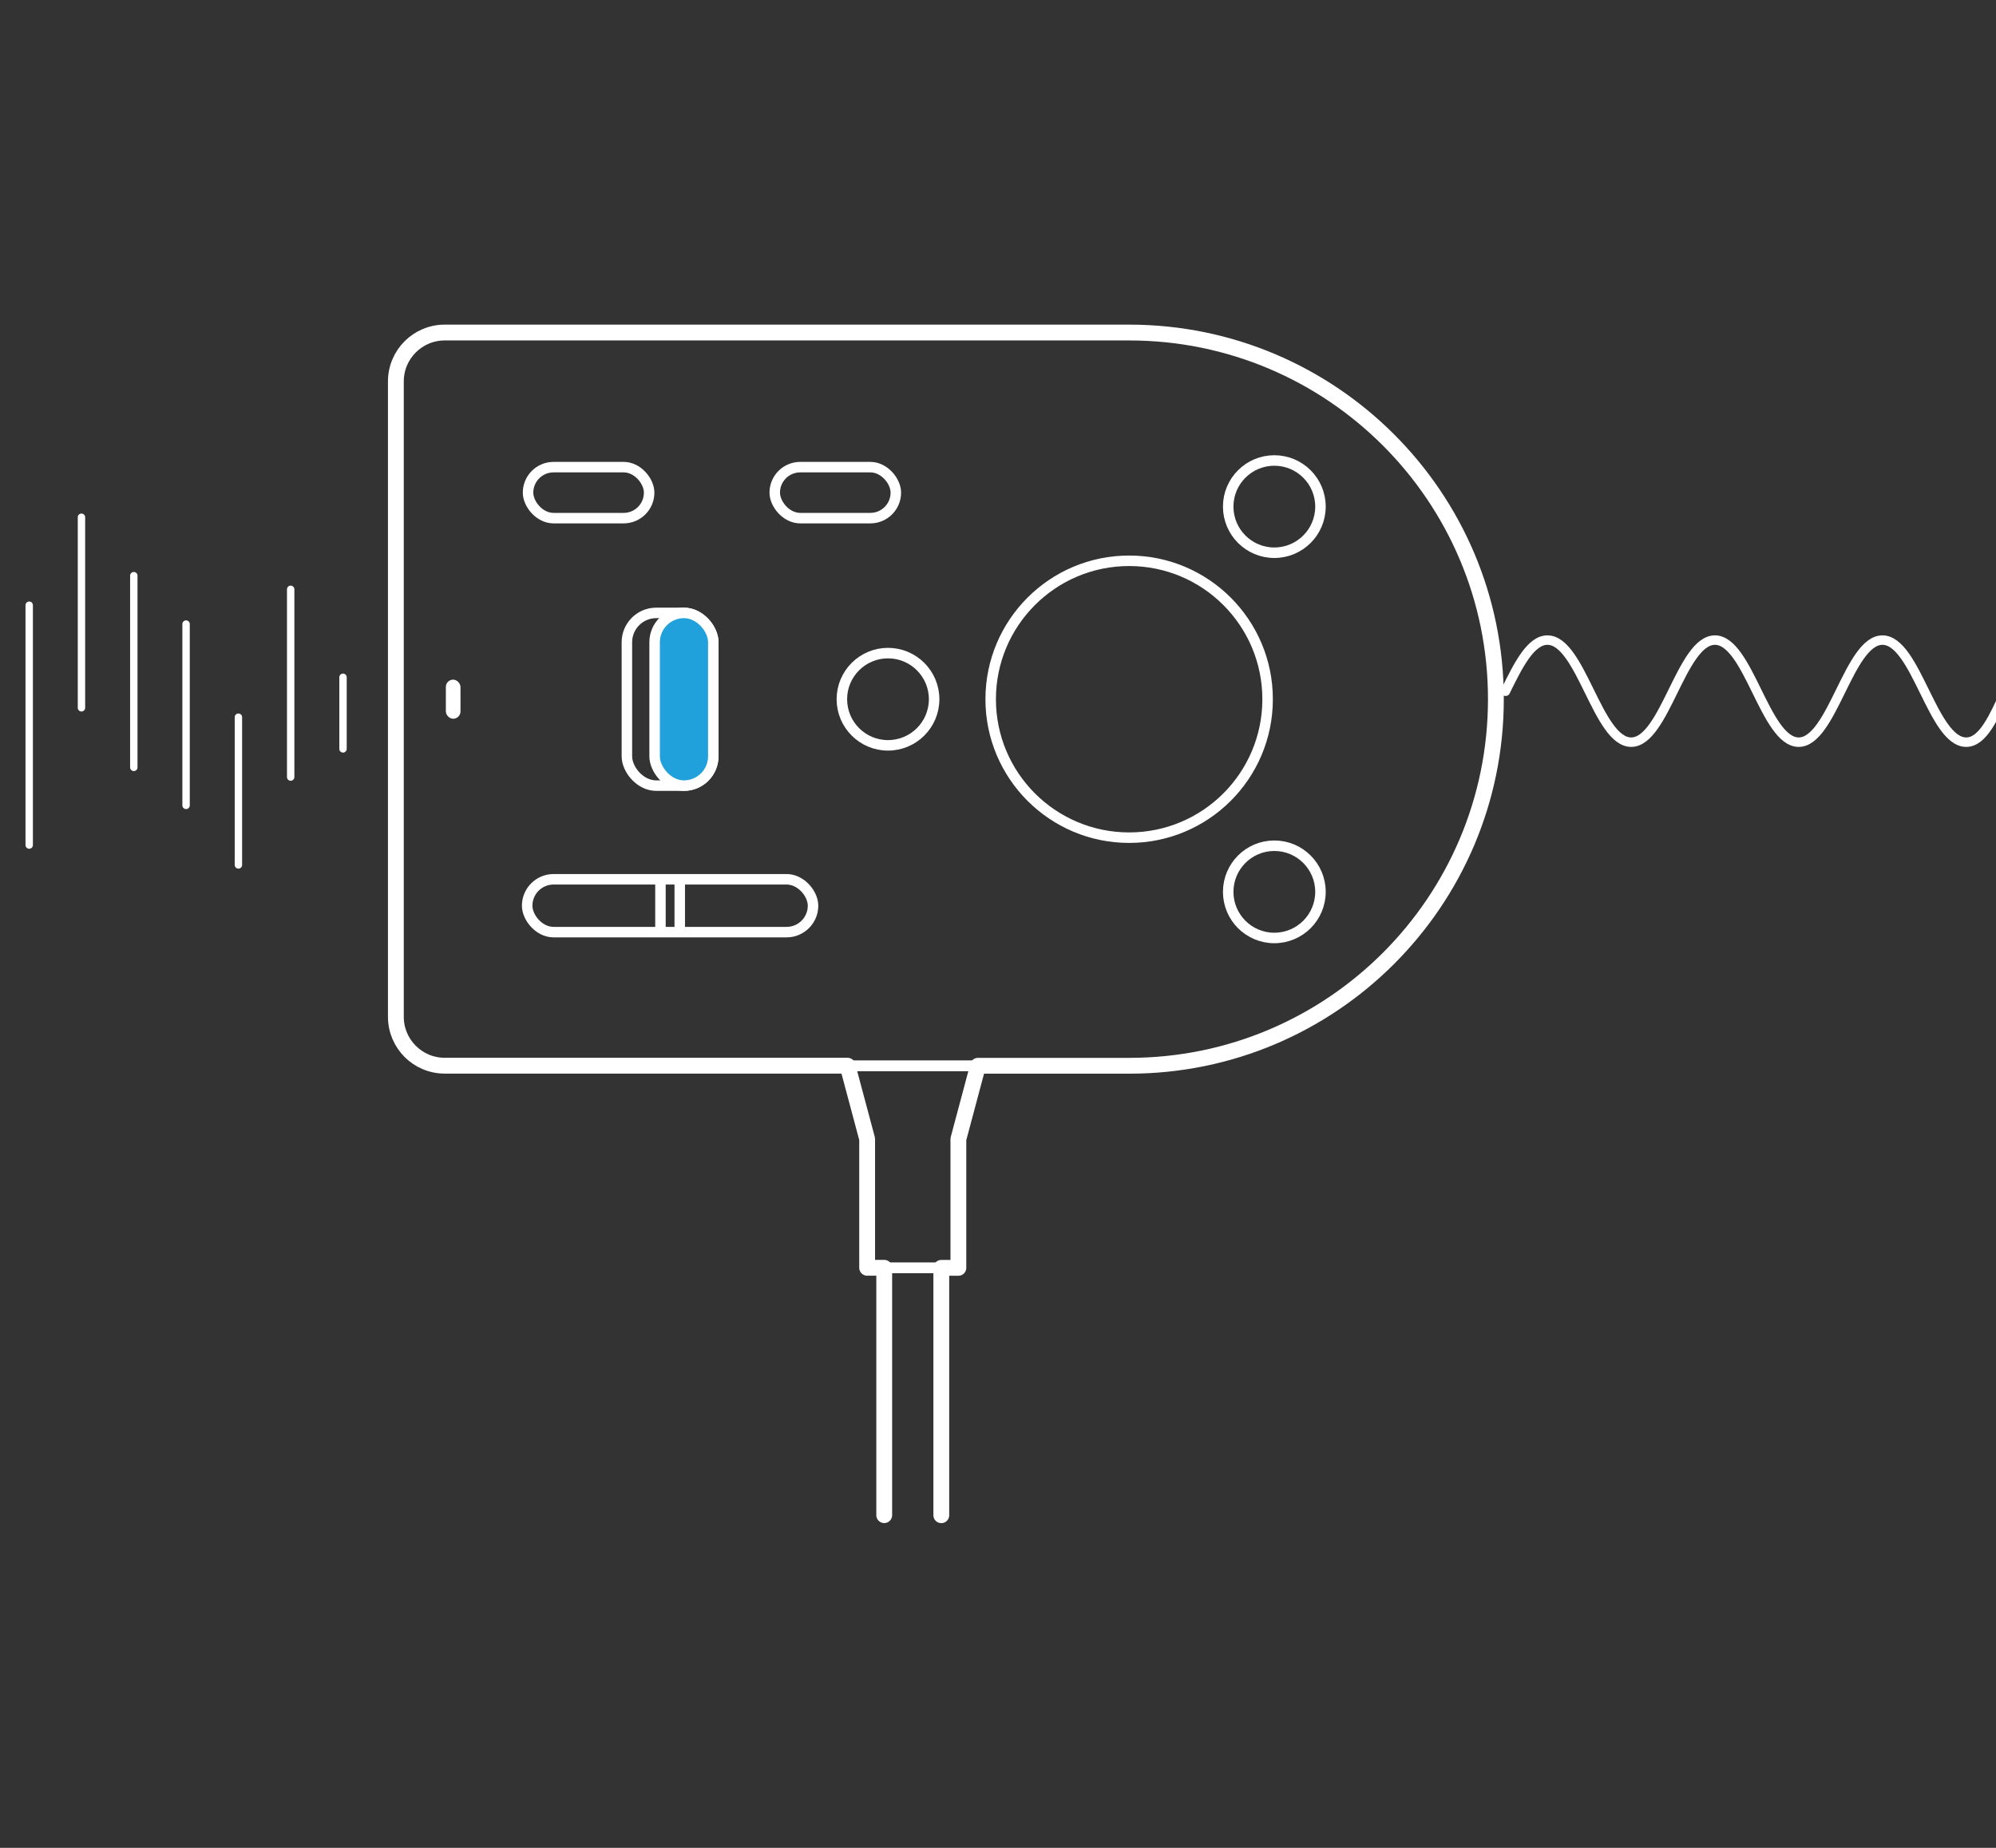 <?xml version="1.0" encoding="UTF-8"?><svg id="_圖層_1" xmlns="http://www.w3.org/2000/svg" viewBox="0 0 270 250"><rect x="0" y="0" width="270" height="250" fill="#333333" stroke="none"/><defs><style>.cls-1,.cls-2,.cls-3,.cls-4,.cls-5,.cls-6{stroke:#fff;}.cls-1,.cls-2,.cls-4,.cls-5{stroke-linecap:round;stroke-linejoin:round;}.cls-1,.cls-2,.cls-4,.cls-5,.cls-6{fill:none;}.cls-2{stroke-width:1.28px;}.cls-7{fill:#fff;}.cls-3{fill:#21a1dc;}.cls-3,.cls-5,.cls-6{stroke-width:1.42px;}.cls-3,.cls-6{stroke-miterlimit:10;}.cls-4{stroke-width:2.14px;}</style></defs><path class="cls-2" d="m203.65,93.52v-.02c1.7-3.45,3.4-6.9,5.67-6.9,4.54,0,6.79,13.81,11.33,13.81s6.79-13.81,11.33-13.81,6.79,13.81,11.33,13.81,6.79-13.81,11.33-13.81,6.79,13.81,11.33,13.81c2.27,0,3.75-3.44,5.34-6.88v-.02c1.7-3.45,3.4-6.9,5.67-6.9,4.54,0,6.79,13.81,11.33,13.81s6.79-13.81,11.33-13.81,6.79,13.81,11.33,13.81"/><g><line class="cls-1" x1="3.95" y1="81.88" x2="3.95" y2="114.33"/><line class="cls-1" x1="11.02" y1="69.98" x2="11.02" y2="95.76"/><line class="cls-1" x1="18.1" y1="77.88" x2="18.1" y2="103.82"/><line class="cls-1" x1="25.17" y1="84.43" x2="25.17" y2="108.96"/><line class="cls-1" x1="32.25" y1="97.03" x2="32.25" y2="117.02"/><line class="cls-1" x1="39.32" y1="79.73" x2="39.32" y2="105.13"/><line class="cls-1" x1="46.4" y1="91.63" x2="46.4" y2="101.32"/></g><g><path class="cls-5" d="m60.16,45h92.59c27.37,0,49.6,22.22,49.6,49.6h0c0,27.37-22.22,49.6-49.6,49.6H60.16c-3.65,0-6.61-2.96-6.61-6.61V51.61c0-3.65,2.96-6.61,6.61-6.61Z"/><rect class="cls-6" x="71.43" y="63.2" width="16.38" height="6.9" rx="3.45" ry="3.45"/><rect class="cls-6" x="104.8" y="63.2" width="16.38" height="6.9" rx="3.45" ry="3.45"/><rect class="cls-6" x="84.8" y="82.92" width="11.68" height="23.37" rx="3.97" ry="3.97"/><rect class="cls-3" x="88.55" y="82.92" width="7.94" height="23.37" rx="3.97" ry="3.97"/><rect class="cls-6" x="71.31" y="118.96" width="38.67" height="7.15" rx="3.58" ry="3.58"/><line class="cls-6" x1="89.34" y1="118.96" x2="89.34" y2="126.11"/><line class="cls-6" x1="91.95" y1="118.96" x2="91.95" y2="126.11"/><rect class="cls-7" x="60.31" y="91.95" width="1.98" height="5.29" rx=".99" ry=".99"/><circle class="cls-6" cx="120.12" cy="94.6" r="6.24"/><circle class="cls-6" cx="152.74" cy="94.6" r="18.73"/><circle class="cls-6" cx="172.38" cy="120.66" r="6.24"/><circle class="cls-6" cx="172.38" cy="68.54" r="6.24"/><polygon class="cls-5" points="114.65 144.2 117.29 154.12 117.29 171.53 129.64 171.53 129.64 154.12 132.29 144.2 114.65 144.2"/><polyline class="cls-5" points="127.33 205 127.33 171.53 119.61 171.53 119.61 205"/><path class="cls-4" d="m127.33,205v-33.47h2.31v-17.42l2.65-9.92h20.46c27.39,0,49.6-22.21,49.6-49.6h0c0-27.39-22.21-49.6-49.6-49.6H60.16c-3.65,0-6.61,2.96-6.61,6.61v85.97c0,3.65,2.96,6.61,6.61,6.61h54.49l2.65,9.92v17.42h2.31v33.47"/></g></svg>